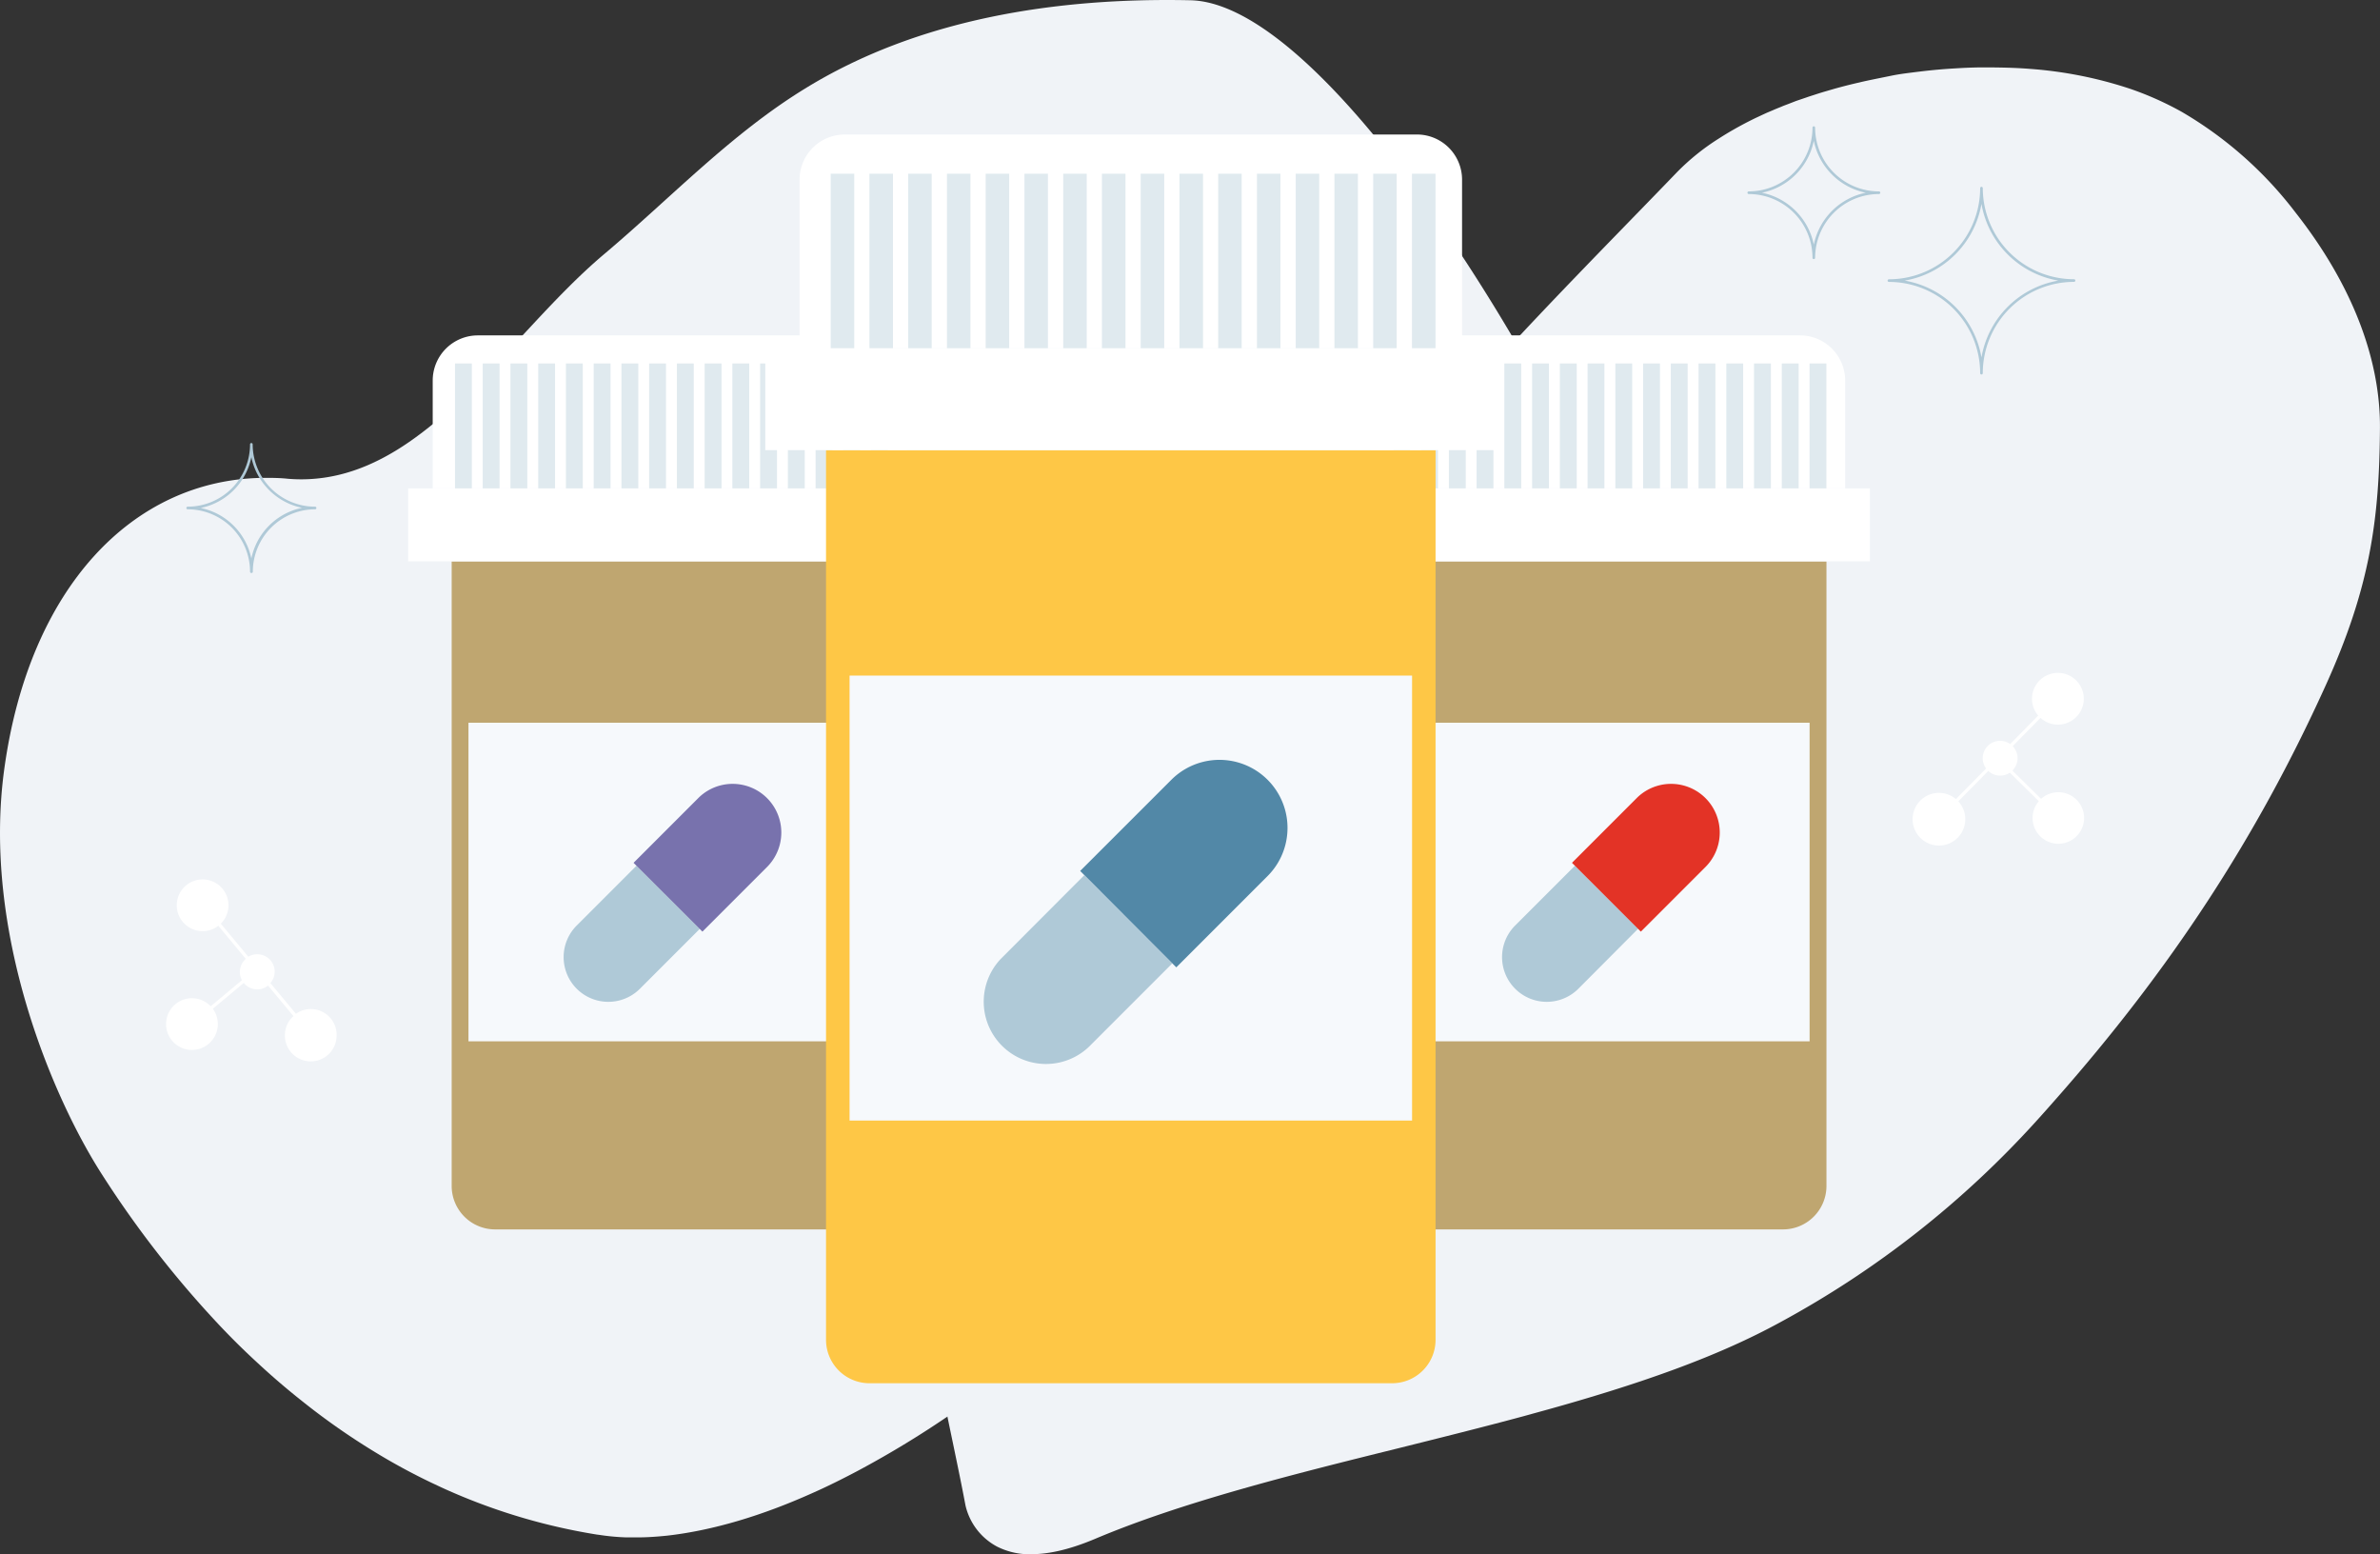 <svg xmlns="http://www.w3.org/2000/svg" viewBox="0 0 451.84 294.97"><rect x="0" y="0" width="451.84" height="294.97" fill="#333333" stroke="none"/><title>pharmacovigilance</title><path d="M440.75,130.12a311.16,311.16,0,0,1-51,78.14q-1.74,2-3.5,3.92a181.82,181.82,0,0,1-48.64,38.19C324.36,257.61,308,263,290.76,267.66c-.59.15-1.17.32-1.76.48-28.13,7.58-58.45,13.59-81.44,23.32-20.82,8.8-23.56-5.87-23.56-5.87-1.64-8.8-4.44-20.87-6.74-34l-.19-1.13c-.51-2.91-1-5.87-1.4-8.85-.06-.37-.12-.75-.16-1.13-.43-2.93-.78-5.87-1.08-8.82l-.11-1.13c-.29-2.94-.52-5.88-.66-8.79,0-.37,0-.75,0-1.13-.09-2.24-.14-4.46-.13-6.66a97.23,97.23,0,0,1,1.1-14.63c2-12.54,6.85-23.08,16.47-29.16,8.52-5.38,19.09-8.55,27.42-14.12,11.86-7.95,17.95-19.89,24.17-31.18l.34-.59c3.19-5.75,6.64-11.29,10.29-16.66.48-.7.95-1.41,1.44-2.1,1.33-1.93,2.69-3.83,4.08-5.73h0c.74-1,1.51-2,2.27-3,.41-.53.82-1.08,1.24-1.61l.05-.07c1.88-2.46,3.81-4.87,5.77-7.28.69-.85,1.39-1.7,2.09-2.54s1.24-1.47,1.86-2.21q5.46-6.45,11.22-12.75,3.1-3.39,6.27-6.76c9.44-10.08,19.32-20.07,29.3-30.43a43.41,43.41,0,0,1,7.78-6.25c.88-.57,1.79-1.12,2.74-1.67,1.39-.78,2.82-1.54,4.34-2.26l.65-.31.39-.18.89-.41,1.21-.52L338,21l.9-.37.79-.29.27-.12,1.2-.45c.64-.23,1.28-.46,1.95-.68l1.1-.37c.78-.25,1.56-.5,2.35-.73s1.32-.39,2-.56c1.5-.43,3-.81,4.56-1.16l1.17-.27c1.59-.34,3.2-.66,4.83-.94s3-.48,4.51-.67l1.22-.15c2.07-.26,4.16-.44,6.25-.56,1.69-.1,3.39-.17,5.08-.19,3.06,0,6.1,0,9.12.3a77.08,77.08,0,0,1,18.84,3.76,58.89,58.89,0,0,1,9.58,4.29A73.79,73.79,0,0,1,435.2,40.73c9.65,12.26,16,26.36,15.91,40.59-.11,16-1.37,29.07-10.36,48.8" fill="#f0f3f7"/><path d="M259.33,100.24c-1.49,2-2.8,3.87-4,5.64-.5.71-1,1.4-1.46,2.11-3.74,5.5-7.19,11.1-10.25,16.6l-1.44,2.61c-5.9,10.74-12,21.84-23.29,29.41a102.85,102.85,0,0,1-14.33,7.46,108.73,108.73,0,0,0-13.1,6.66c-8.57,5.43-14,15.07-16.16,28.69A97.6,97.6,0,0,0,174.21,214c0,2.09,0,4.25.13,6.62l0,.74,0,.38c.13,2.76.34,5.62.64,8.76l.11,1.11c.29,2.91.66,5.86,1.07,8.81,0,.38.11.75.17,1.11.39,2.76.84,5.65,1.39,8.85l.2,1.13c1.37,7.84,2.93,15.32,4.31,21.92.9,4.39,1.77,8.53,2.43,12.08a10.63,10.63,0,0,0,5.28,6.82c4.13,2.13,9.94,1.63,17.27-1.46,16.68-7.07,37.62-12.27,57.87-17.31,7.82-1.95,15.89-3.95,23.67-6l1.73-.48c21-5.71,35.34-11,46.69-17.22a181.5,181.5,0,0,0,48.44-38.06c1.18-1.29,2.34-2.59,3.5-3.9,21.76-24.68,37.94-49.45,50.92-78,9.36-20.55,10.21-34.13,10.31-48.52.1-13.06-5.34-26.95-15.76-40.17a72.77,72.77,0,0,0-21.24-18.73,58,58,0,0,0-9.47-4.23,76.39,76.39,0,0,0-18.66-3.73c-2.89-.23-5.94-.33-9-.3-1.68,0-3.38.09-5,.19-2,.12-4.11.3-6.22.55l-1.21.15c-1.39.17-2.86.4-4.48.67s-3.1.58-4.8.94l-1.15.26c-1.47.33-2.95.71-4.53,1.15-.67.17-1.32.37-2,.57-.86.25-1.63.49-2.34.73-.38.11-.73.24-1.09.36-.66.22-1.31.44-1.95.68-.4.14-.78.28-1.16.44L340,21l-.82.3-.85.35c-.42.17-.81.33-1.19.5l-1.21.52-.86.4-.65.29-.38.18c-1.43.69-2.87,1.44-4.3,2.25-1,.58-1.9,1.13-2.71,1.65a42.13,42.13,0,0,0-7.65,6.15q-4.77,5-9.52,9.81C303,50.43,296.53,57.12,290.1,64c-2.11,2.24-4.21,4.51-6.26,6.75-4.06,4.46-7.72,8.62-11.19,12.73-.63.73-1.24,1.46-1.86,2.2l-.55.67c-.52.62-1,1.24-1.54,1.87-2.14,2.62-4,5-5.76,7.26l-.06.09-.9,1.17-.33.43-2.26,3ZM194.82,295a13.77,13.77,0,0,1-5.52-1.44,11.87,11.87,0,0,1-6-7.8c-.66-3.53-1.52-7.67-2.42-12-1.38-6.61-2.94-14.1-4.32-22l-.19-1.13c-.56-3.21-1-6.11-1.41-8.87-.06-.36-.11-.75-.16-1.14-.42-3-.79-5.92-1.09-8.83l-.11-1.14c-.3-3.16-.51-6-.64-8.82l0-.38,0-.76c-.1-2.37-.15-4.56-.14-6.68a100.31,100.31,0,0,1,1.11-14.74c2.21-14,7.86-24,16.79-29.63a110.28,110.28,0,0,1,13.27-6.77,100.23,100.23,0,0,0,14.12-7.34c11-7.38,17-18.32,22.84-28.91l1.45-2.62c3.09-5.54,6.56-11.17,10.33-16.71.47-.72,1-1.41,1.44-2.12,1.25-1.8,2.58-3.67,4.1-5.73l.05-.07c.73-1,1.48-2,2.23-3l.33-.43.88-1.15a.45.45,0,0,1,.11-.14c1.74-2.27,3.62-4.65,5.75-7.26q.76-.94,1.56-1.89l.55-.66c.62-.75,1.23-1.48,1.86-2.21,3.48-4.12,7.15-8.3,11.23-12.78,2-2.24,4.16-4.52,6.28-6.76,6.43-6.87,12.92-13.55,19.79-20.62,3.16-3.25,6.33-6.51,9.52-9.82a43.76,43.76,0,0,1,7.9-6.35c.83-.53,1.72-1.09,2.77-1.68,1.46-.84,2.94-1.61,4.38-2.3l.41-.19.66-.31.89-.41,1.21-.51c.4-.18.8-.34,1.2-.5s.59-.25.9-.37l.82-.31.23-.09,1.21-.47,2-.68c.39-.14.77-.26,1.15-.38.7-.23,1.47-.48,2.36-.74l2-.58c1.61-.44,3.1-.82,4.59-1.15.38-.1.76-.18,1.16-.27,1.73-.37,3.32-.68,4.87-1s3.14-.5,4.54-.68l1.23-.15c2.14-.25,4.26-.44,6.3-.55,1.69-.11,3.42-.18,5.11-.19,3.15,0,6.24.05,9.18.29a78.3,78.3,0,0,1,19,3.8,60.29,60.29,0,0,1,9.72,4.35A74.05,74.05,0,0,1,435.77,40.3c10.61,13.48,16.17,27.66,16.06,41-.12,17.25-1.82,30.18-10.43,49.08-13,28.64-29.28,53.52-51.15,78.3-1.16,1.32-2.31,2.62-3.5,3.93A183.35,183.35,0,0,1,337.93,251c-11.45,6.26-25.93,11.61-47,17.34l-1.77.49c-7.79,2.1-15.88,4.11-23.69,6.06-20.2,5-41.08,10.22-57.65,17.23-5,2.1-9.34,3.06-13,2.85" fill="#f0f3f7"/><path d="M317.74,164.91c-30.3,6.6-69.35,23.62-82.37,47.74-4.56,8.44-12.11,18.13-21.49,27.76a220.48,220.48,0,0,1-16.76,15.47c-5.13,4.28-10.54,8.38-16.08,12.19a185.08,185.08,0,0,1-18.22,11.12c-2.91,1.54-5.84,3-8.75,4.28-9.36,4.19-18.64,7-27.34,8-1.24.13-2.47.23-3.69.29s-2.15.05-3.22.05l-.82,0a42.34,42.34,0,0,1-5.23-.48h0l-.47-.06a114.13,114.13,0,0,1-27-7.84l-1.24-.54c-1.09-.48-2.17-1-3.24-1.5a119.46,119.46,0,0,1-10.56-5.73,131.81,131.81,0,0,1-13.88-9.7q-4.44-3.51-8.61-7.39-4.35-4-8.41-8.42a194.67,194.67,0,0,1-21-27.23C10,208.37-3.48,176.82.83,145.83,5.57,111.67,25.07,91,50,90.7c1.52,0,3.06,0,4.62.17a29.9,29.9,0,0,0,3.89.08c8-.34,15.07-3.83,21.68-8.89A86.56,86.56,0,0,0,87.29,76c9.36-8.86,18-19.87,27.5-27.84,12.55-10.59,23.94-22.69,38-31.32C174.29,3.57,200.55-.5,226,.05,265.1.9,344.24,159.14,317.74,164.91" fill="#f0f3f7"/><path d="M338.5,233.35H272.15a8.25,8.25,0,0,1-8.25-8.25V106.55h82.85V225.1a8.25,8.25,0,0,1-8.25,8.25" fill="#bfa670"/><rect x="267.1" y="137.18" width="76.45" height="60.47" fill="#f6f9fc"/><rect x="255.64" y="92.7" width="99.36" height="13.85" fill="#fff"/><path d="M341.77,63.66H268.88a8.58,8.58,0,0,0-8.58,8.57V92.7h90V72.23a8.57,8.57,0,0,0-8.57-8.57" fill="#fff"/><path d="M299,164.32l-11.35,11.35a8.46,8.46,0,0,0,12,12L311,176.28Z" fill="#afc9d7"/><path d="M311.51,176.83l12.4-12.4a9.24,9.24,0,0,0-13.07-13.06l-12.4,12.4Z" fill="#e33326"/><rect x="264.53" y="68.99" width="3.2" height="23.71" fill="#e0eaef"/><rect x="269.8" y="68.99" width="3.2" height="23.71" fill="#e0eaef"/><rect x="275.07" y="68.99" width="3.2" height="23.71" fill="#e0eaef"/><rect x="280.33" y="68.99" width="3.2" height="23.71" fill="#e0eaef"/><rect x="285.6" y="68.99" width="3.2" height="23.71" fill="#e0eaef"/><rect x="290.87" y="68.99" width="3.2" height="23.71" fill="#e0eaef"/><rect x="296.14" y="68.99" width="3.2" height="23.71" fill="#e0eaef"/><rect x="301.4" y="68.99" width="3.2" height="23.71" fill="#e0eaef"/><rect x="306.67" y="68.99" width="3.2" height="23.71" fill="#e0eaef"/><rect x="311.94" y="68.99" width="3.2" height="23.71" fill="#e0eaef"/><rect x="317.2" y="68.99" width="3.2" height="23.71" fill="#e0eaef"/><rect x="322.47" y="68.99" width="3.2" height="23.71" fill="#e0eaef"/><rect x="327.74" y="68.99" width="3.2" height="23.71" fill="#e0eaef"/><rect x="333" y="68.99" width="3.2" height="23.71" fill="#e0eaef"/><rect x="338.27" y="68.99" width="3.2" height="23.71" fill="#e0eaef"/><rect x="343.54" y="68.99" width="3.2" height="23.71" fill="#e0eaef"/><path d="M160.34,233.35H94a8.25,8.25,0,0,1-8.25-8.25V106.55h82.85V225.1a8.25,8.25,0,0,1-8.25,8.25" fill="#bfa670"/><rect x="88.94" y="137.18" width="76.45" height="60.47" fill="#f6f9fc"/><rect x="77.49" y="92.7" width="99.36" height="13.85" fill="#fff"/><path d="M163.62,63.66H90.72a8.57,8.57,0,0,0-8.57,8.57V92.7h90V72.23a8.57,8.57,0,0,0-8.57-8.57" fill="#fff"/><path d="M120.84,164.32l-11.35,11.35a8.46,8.46,0,0,0,12,12l11.35-11.35Z" fill="#afc9d7"/><path d="M133.35,176.83l12.4-12.4a9.24,9.24,0,0,0-13.07-13.06l-12.4,12.4Z" fill="#7872ad"/><rect x="86.38" y="68.99" width="3.2" height="23.71" fill="#e0eaef"/><rect x="91.64" y="68.99" width="3.2" height="23.71" fill="#e0eaef"/><rect x="96.91" y="68.99" width="3.2" height="23.71" fill="#e0eaef"/><rect x="102.18" y="68.99" width="3.2" height="23.71" fill="#e0eaef"/><rect x="107.44" y="68.99" width="3.2" height="23.71" fill="#e0eaef"/><rect x="112.71" y="68.99" width="3.2" height="23.71" fill="#e0eaef"/><rect x="117.98" y="68.99" width="3.2" height="23.71" fill="#e0eaef"/><rect x="123.24" y="68.99" width="3.2" height="23.71" fill="#e0eaef"/><rect x="128.51" y="68.99" width="3.2" height="23.71" fill="#e0eaef"/><rect x="133.78" y="68.99" width="3.2" height="23.71" fill="#e0eaef"/><rect x="139.04" y="68.99" width="3.2" height="23.71" fill="#e0eaef"/><rect x="144.31" y="68.99" width="3.2" height="23.71" fill="#e0eaef"/><rect x="149.58" y="68.99" width="3.2" height="23.71" fill="#e0eaef"/><rect x="154.84" y="68.99" width="3.2" height="23.71" fill="#e0eaef"/><rect x="160.11" y="68.99" width="3.2" height="23.71" fill="#e0eaef"/><rect x="165.38" y="68.99" width="3.2" height="23.71" fill="#e0eaef"/><path d="M264.29,262.55H165.07a8.25,8.25,0,0,1-8.25-8.25V85.44H272.54V254.3a8.25,8.25,0,0,1-8.25,8.25" fill="#fec746"/><rect x="161.29" y="128.23" width="106.79" height="84.46" fill="#f6f9fc"/><rect x="145.29" y="66.09" width="138.79" height="19.35" fill="#fff"/><path d="M269,25.53H160.37a8.57,8.57,0,0,0-8.57,8.57v32H277.57v-32A8.57,8.57,0,0,0,269,25.53" fill="#fff"/><path d="M205.84,166.13,190,182a11.82,11.82,0,0,0,16.71,16.71l15.85-15.85Z" fill="#afc9d7"/><path d="M223.32,183.61l17.32-17.32A12.9,12.9,0,0,0,222.39,148l-17.32,17.31Z" fill="#5288a7"/><rect x="157.71" y="32.97" width="4.47" height="33.12" fill="#e0eaef"/><rect x="165.06" y="32.97" width="4.47" height="33.12" fill="#e0eaef"/><rect x="172.42" y="32.97" width="4.46" height="33.12" fill="#e0eaef"/><rect x="179.78" y="32.97" width="4.46" height="33.12" fill="#e0eaef"/><rect x="187.13" y="32.97" width="4.46" height="33.12" fill="#e0eaef"/><rect x="194.49" y="32.97" width="4.46" height="33.12" fill="#e0eaef"/><rect x="201.85" y="32.97" width="4.46" height="33.12" fill="#e0eaef"/><rect x="209.2" y="32.97" width="4.47" height="33.12" fill="#e0eaef"/><rect x="216.56" y="32.97" width="4.47" height="33.12" fill="#e0eaef"/><rect x="223.92" y="32.97" width="4.47" height="33.12" fill="#e0eaef"/><rect x="231.27" y="32.97" width="4.46" height="33.12" fill="#e0eaef"/><rect x="238.63" y="32.97" width="4.46" height="33.12" fill="#e0eaef"/><rect x="245.99" y="32.97" width="4.46" height="33.12" fill="#e0eaef"/><rect x="253.34" y="32.97" width="4.46" height="33.12" fill="#e0eaef"/><rect x="260.7" y="32.97" width="4.46" height="33.12" fill="#e0eaef"/><rect x="268.06" y="32.97" width="4.47" height="33.12" fill="#e0eaef"/><path d="M376.18,71.08a.25.25,0,0,1-.25-.25,17.34,17.34,0,0,0-17.32-17.32.25.25,0,0,1,0-.5,17.33,17.33,0,0,0,17.32-17.3.25.25,0,0,1,.25-.25.25.25,0,0,1,.25.25A17.33,17.33,0,0,0,393.75,53a.25.25,0,0,1,0,.5,17.34,17.34,0,0,0-17.32,17.32A.25.25,0,0,1,376.18,71.08ZM361.6,53.26a17.86,17.86,0,0,1,14.58,14.59,17.88,17.88,0,0,1,14.59-14.59,17.87,17.87,0,0,1-14.59-14.57A17.85,17.85,0,0,1,361.6,53.26Z" fill="#afc9d7"/><path d="M47.72,108.76a.25.25,0,0,1-.25-.25A11.85,11.85,0,0,0,35.63,96.67a.25.25,0,0,1,0-.5A11.85,11.85,0,0,0,47.47,84.34a.25.25,0,0,1,.25-.25.25.25,0,0,1,.25.25A11.86,11.86,0,0,0,59.82,96.17a.25.25,0,1,1,0,.5A11.86,11.86,0,0,0,48,108.51.25.25,0,0,1,47.72,108.76ZM38.11,96.42A12.36,12.36,0,0,1,47.72,106a12.38,12.38,0,0,1,9.62-9.61,12.39,12.39,0,0,1-9.62-9.61A12.37,12.37,0,0,1,38.11,96.42Z" fill="#afc9d7"/><path d="M344.35,49.18a.25.25,0,0,1-.25-.25A12.12,12.12,0,0,0,332,36.83a.25.25,0,0,1-.25-.25.25.25,0,0,1,.25-.25A12.12,12.12,0,0,0,344.1,24.22a.25.25,0,0,1,.25-.25.25.25,0,0,1,.25.25,12.13,12.13,0,0,0,12.12,12.11.25.25,0,0,1,.25.25.25.25,0,0,1-.25.25,12.13,12.13,0,0,0-12.12,12.1A.25.25,0,0,1,344.35,49.18Zm-9.85-12.6a12.64,12.64,0,0,1,9.85,9.85,12.66,12.66,0,0,1,9.86-9.85,12.65,12.65,0,0,1-9.86-9.85A12.63,12.63,0,0,1,334.5,36.58Z" fill="#afc9d7"/><path d="M390.65,127.72a4.91,4.91,0,0,0-3.7,8.1l-5.32,5.41a3.29,3.29,0,0,0-5.21,2.71,3.21,3.21,0,0,0,.64,1.92l-5.73,5.81a5,5,0,1,0,.45.43l5.69-5.77a3.31,3.31,0,0,0,4.1.33l5.5,5.41a4.89,4.89,0,1,0,.43-.44l-5.45-5.37a3.28,3.28,0,0,0,.05-4.63l5.29-5.37a4.91,4.91,0,1,0,3.26-8.54" fill="#fff"/><path d="M63.89,196.89a4.9,4.9,0,0,0-7.7-4.47l-4.86-5.83a3.29,3.29,0,0,0-2.19-5.45,3.27,3.27,0,0,0-2,.45l-5.22-6.27a4.91,4.91,0,1,0-3.9,1.4,4.84,4.84,0,0,0,3.43-1L46.66,182a3.31,3.31,0,0,0-.73,4.05L40,191a4.91,4.91,0,1,0-4,8.27,4.92,4.92,0,0,0,4.41-7.8l5.87-4.9a3.3,3.3,0,0,0,2.26,1.21,3.26,3.26,0,0,0,2.34-.71l4.83,5.79a4.82,4.82,0,0,0-1.6,3.2,4.91,4.91,0,1,0,9.78.88" fill="#fff"/><rect width="451.83" height="294.97" fill="none"/></svg>